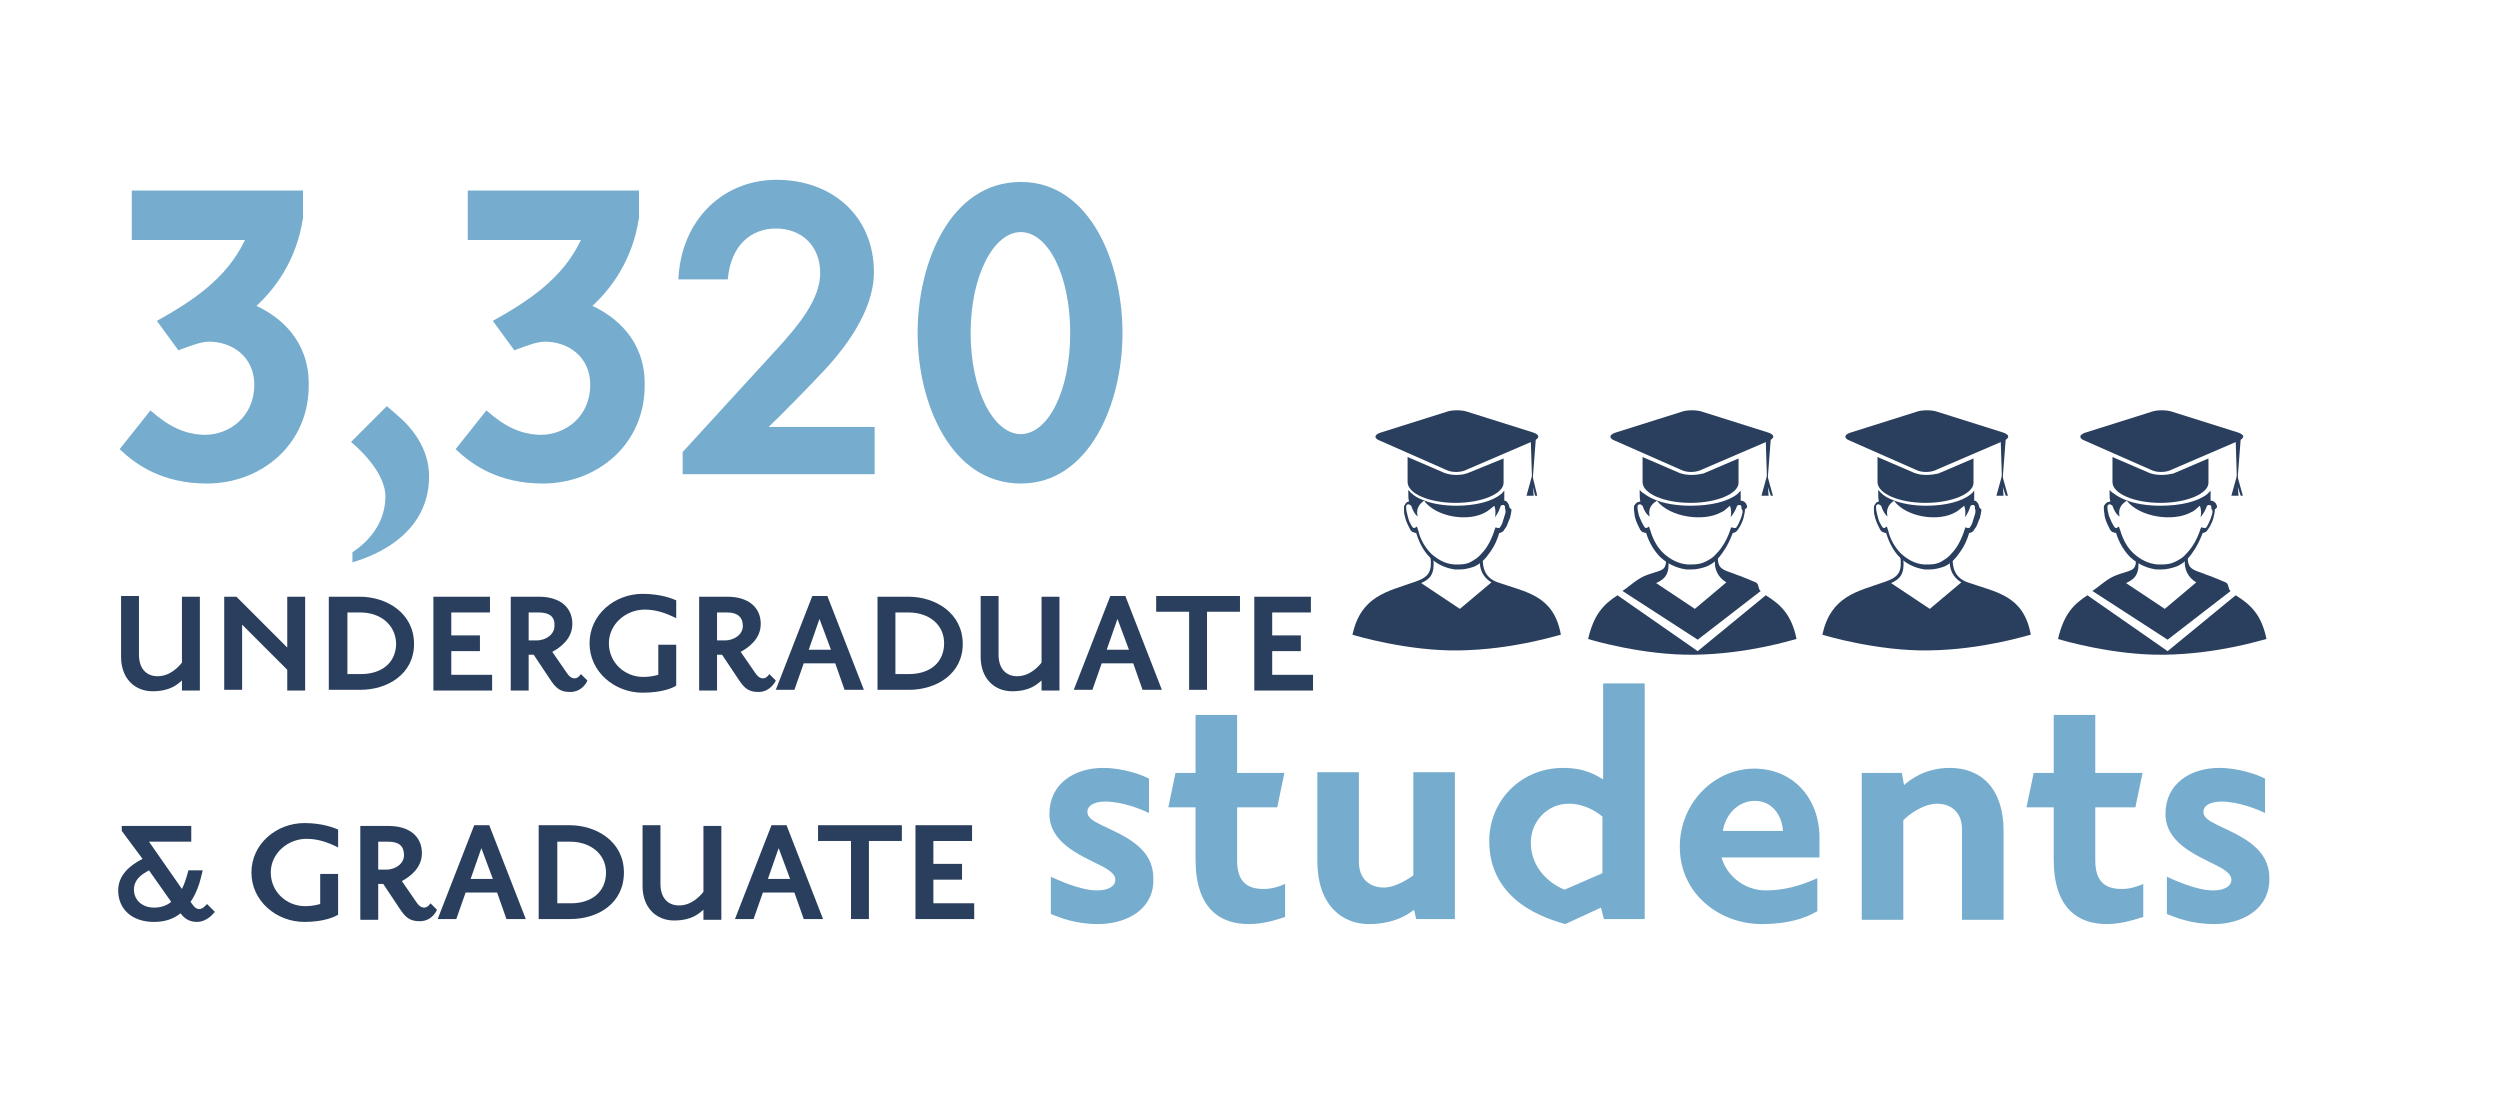 <?xml version="1.0" encoding="utf-8"?>
<!-- Generator: Adobe Illustrator 28.0.0, SVG Export Plug-In . SVG Version: 6.00 Build 0)  -->
<svg version="1.1" id="Layer_1" xmlns="http://www.w3.org/2000/svg" xmlns:xlink="http://www.w3.org/1999/xlink" x="0px" y="0px"
	 viewBox="0 0 349 153.7" style="enable-background:new 0 0 349 153.7;" xml:space="preserve">
<style type="text/css">
	.st0{fill:none;}
	.st1{enable-background:new    ;}
	.st2{fill:#76ACCD;}
	.st3{fill:#2A3F5E;}
</style>
<g>
	<rect x="15.3" y="26.6" class="st0" width="314.3" height="107.3"/>
	<g class="st1">
		<path class="st2" d="M28.9,67.5c-6.2,0-9.9-2.6-12.2-4.8l4.3-5.4c0.9,0.7,3.6,3.4,7.6,3.4c3.4,0,6.9-2.5,6.9-7c0-3.9-3.1-6-6.3-6
			c-1,0-2.2,0.4-4.3,1.2l-3-4.1c4.8-2.7,9.7-5.8,12.3-11.3H18.4v-6.9h23.9v3.8c-0.9,6.1-4.1,10.1-6.5,12.3c3.2,1.5,7.3,4.7,7.3,10.9
			C43.2,62.1,36.4,67.5,28.9,67.5z"/>
		<path class="st2" d="M49.2,78.5v-1.4c1.5-1,4.6-3.5,4.6-7.8c0-3.8-4.8-7.6-4.8-7.6l5-5l1.5,1.3c2,1.7,4.4,4.6,4.4,8.5
			C59.9,75.5,50.5,78.1,49.2,78.5z"/>
		<path class="st2" d="M75.8,67.5c-6.2,0-9.9-2.6-12.2-4.8l4.3-5.4c0.9,0.7,3.6,3.4,7.6,3.4c3.4,0,6.9-2.5,6.9-7c0-3.9-3.1-6-6.3-6
			c-1,0-2.2,0.4-4.3,1.2l-3-4.1c4.8-2.7,9.7-5.8,12.3-11.3H65.3v-6.9h23.9v3.8c-0.9,6.1-4.1,10.1-6.5,12.3c3.2,1.5,7.3,4.7,7.3,10.9
			C90.1,62.1,83.3,67.5,75.8,67.5z"/>
		<path class="st2" d="M95.3,66.3v-3.2l13-14.2c3.5-3.8,6.2-7.3,6.2-10.8c0-3.7-2.5-6.2-6.2-6.2c-3.4,0-6.3,2.3-6.7,7.1h-6.9
			c0.4-8.5,6.4-13.9,13.7-13.9c7.8,0,13.6,5.1,13.6,12.9c0,5.5-4.2,10.9-7.6,14.4c-1.2,1.3-5.6,5.8-7.1,7.2h14.8v6.6H95.3z"/>
		<path class="st2" d="M142.5,67.5c-9.7,0-14.4-11.1-14.4-21s4.6-21.1,14.4-21.1c9.7,0,14.2,11.3,14.2,21.1S152.1,67.5,142.5,67.5z
			 M142.5,32.4c-3.8,0-7,6.1-7,14.1s3.2,14.1,7,14.1c3.8,0,6.9-6,6.9-14.1S146.3,32.4,142.5,32.4z"/>
	</g>
	<g class="st1">
		<path class="st3" d="M25.4,96.3v-1.3c-0.6,0.5-1.6,1.5-4.1,1.5c-2.5,0-4.4-1.8-4.4-4.8v-8.5h2.5v8.2c0,1.9,1,3,2.6,3
			c1.8,0,3-1.4,3.4-1.9v-9.2h2.5v13.1H25.4z"/>
		<path class="st3" d="M40.1,96.3v-2.8l-6.3-6.3v9.1h-2.5V83.3h1.7l7.1,7.1v-7.1h2.5v13.1H40.1z"/>
		<path class="st3" d="M50.3,96.3h-4.4V83.3h4.3c3.8,0,7.6,2.3,7.6,6.6C57.8,94.1,54.1,96.3,50.3,96.3z M50.3,85.5h-1.8v8.6h1.9
			c2.9,0,4.9-1.6,4.9-4.3C55.2,87.2,53.1,85.5,50.3,85.5z"/>
		<path class="st3" d="M60.5,96.3V83.3h7.9v2.2H63v3.2h4v2.2h-4v3.3h5.7v2.2H60.5z"/>
		<path class="st3" d="M79.6,96.6c-1.4,0-2-0.5-2.9-1.9l-2.2-3.3h-0.7v5h-2.5V83.3h3.9c3,0,4.7,1.5,4.7,3.8c0,2.1-1.7,3.3-2.8,3.9
			l2,2.9c0.3,0.5,0.7,0.8,1.1,0.8c0.4,0,0.7-0.3,0.9-0.6l0.9,0.9C81.9,95.3,81.2,96.6,79.6,96.6z M75.2,85.5h-1.4v3.9h1.1
			c1.4,0,2.5-0.9,2.5-2C77.5,86.1,76.7,85.5,75.2,85.5z"/>
		<path class="st3" d="M89.7,96.7c-3.9,0-7.4-2.9-7.4-6.9s3.5-6.9,7.4-6.9c2.6,0,4.2,0.7,4.7,0.9v2.5c-1.4-0.7-2.8-1.2-4.4-1.2
			c-2.6,0-5,2-5,4.7c0,2.7,2.2,4.7,4.8,4.7c0.7,0,1.4-0.1,2.1-0.3v-4.2h2.5v5.7C94,96,92.5,96.7,89.7,96.7z"/>
		<path class="st3" d="M105.9,96.6c-1.4,0-2-0.5-2.9-1.9l-2.2-3.3h-0.7v5h-2.5V83.3h3.9c3,0,4.7,1.5,4.7,3.8c0,2.1-1.7,3.3-2.8,3.9
			l2,2.9c0.3,0.5,0.7,0.8,1.1,0.8c0.4,0,0.7-0.3,0.9-0.6l0.9,0.9C108.2,95.3,107.4,96.6,105.9,96.6z M101.5,85.5h-1.4v3.9h1.1
			c1.4,0,2.5-0.9,2.5-2C103.7,86.1,102.9,85.5,101.5,85.5z"/>
		<path class="st3" d="M117.9,96.3l-1.3-3.7h-4.4l-1.3,3.7h-2.6l5.1-13.1h2.1l5.1,13.1H117.9z M114.4,86.4l-1.5,4.3h3.1L114.4,86.4z
			"/>
		<path class="st3" d="M126.9,96.3h-4.4V83.3h4.3c3.8,0,7.6,2.3,7.6,6.6C134.4,94.1,130.7,96.3,126.9,96.3z M126.8,85.5H125v8.6h1.9
			c2.9,0,4.9-1.6,4.9-4.3C131.8,87.2,129.7,85.5,126.8,85.5z"/>
		<path class="st3" d="M145.4,96.3v-1.3c-0.6,0.5-1.6,1.5-4.1,1.5c-2.5,0-4.4-1.8-4.4-4.8v-8.5h2.5v8.2c0,1.9,1,3,2.6,3
			c1.8,0,3-1.4,3.4-1.9v-9.2h2.5v13.1H145.4z"/>
		<path class="st3" d="M159.5,96.3l-1.3-3.7h-4.4l-1.3,3.7h-2.6l5.1-13.1h2.1l5.1,13.1H159.5z M156,86.4l-1.5,4.3h3.1L156,86.4z"/>
		<path class="st3" d="M168.5,85.4v10.9H166V85.4h-4.6v-2.2h11.7v2.2H168.5z"/>
		<path class="st3" d="M175.1,96.3V83.3h7.9v2.2h-5.4v3.2h4v2.2h-4v3.3h5.7v2.2H175.1z"/>
	</g>
	<g class="st1">
		<path class="st3" d="M29.8,127.5c-0.3,0.4-1.2,1.2-2.3,1.2c-1.3,0-1.9-0.7-2.3-1.2c-1,0.8-2.2,1.2-3.7,1.2c-3.1,0-5-1.8-5-4.4
			c0-2.1,1.6-3.5,3.4-4.4L17,116v-0.7h9.7v2.2h-5.9l4.6,6.6c0.4-0.8,0.7-1.8,0.9-2.6h2c-0.2,0.8-0.3,1.3-0.5,1.9
			c-0.3,0.9-0.7,1.8-1.2,2.5l0.3,0.4c0.2,0.3,0.5,0.6,0.9,0.6c0.5,0,0.8-0.4,1.1-0.7l1.1,1.1L29.8,127.5z M20.8,121.5
			c-1.1,0.6-2.1,1.3-2.1,2.7c0,1.4,1.1,2.5,2.8,2.5c1,0,1.8-0.3,2.4-0.8L20.8,121.5z"/>
		<path class="st3" d="M42.5,128.7c-3.9,0-7.4-2.9-7.4-6.9s3.5-6.9,7.4-6.9c2.6,0,4.2,0.7,4.7,0.9v2.5c-1.4-0.7-2.8-1.2-4.4-1.2
			c-2.6,0-5,2-5,4.7c0,2.7,2.2,4.7,4.8,4.7c0.7,0,1.4-0.1,2.1-0.3v-4.2h2.5v5.7C46.7,128,45.2,128.7,42.5,128.7z"/>
		<path class="st3" d="M58.6,128.6c-1.4,0-2-0.5-2.9-1.9l-2.2-3.3h-0.7v5h-2.5v-13.1h3.9c3,0,4.7,1.5,4.7,3.8c0,2.1-1.7,3.3-2.8,3.9
			l2,2.9c0.3,0.5,0.7,0.8,1.1,0.8c0.4,0,0.7-0.3,0.9-0.6l0.9,0.9C60.9,127.3,60.2,128.6,58.6,128.6z M54.2,117.5h-1.4v3.9h1.1
			c1.4,0,2.5-0.9,2.5-2C56.4,118.1,55.7,117.5,54.2,117.5z"/>
		<path class="st3" d="M70.7,128.3l-1.3-3.7H65l-1.3,3.7h-2.6l5.1-13.1h2.1l5.1,13.1H70.7z M67.2,118.4l-1.5,4.3h3.1L67.2,118.4z"/>
		<path class="st3" d="M79.6,128.3h-4.4v-13.1h4.3c3.8,0,7.6,2.3,7.6,6.6C87.1,126.1,83.5,128.3,79.6,128.3z M79.6,117.5h-1.8v8.6
			h1.9c2.9,0,4.9-1.6,4.9-4.3C84.6,119.2,82.4,117.5,79.6,117.5z"/>
		<path class="st3" d="M98.2,128.3v-1.3c-0.6,0.5-1.6,1.5-4.1,1.5c-2.5,0-4.4-1.8-4.4-4.8v-8.5h2.5v8.2c0,1.9,1,3,2.6,3
			c1.8,0,3-1.4,3.4-1.9v-9.2h2.5v13.1H98.2z"/>
		<path class="st3" d="M112.2,128.3l-1.3-3.7h-4.4l-1.3,3.7h-2.6l5.1-13.1h2.1l5.1,13.1H112.2z M108.7,118.4l-1.5,4.3h3.1
			L108.7,118.4z"/>
		<path class="st3" d="M121.3,117.4v10.9h-2.5v-10.9h-4.6v-2.2h11.7v2.2H121.3z"/>
		<path class="st3" d="M127.8,128.3v-13.1h7.9v2.2h-5.4v3.2h4v2.2h-4v3.3h5.7v2.2H127.8z"/>
	</g>
	<g class="st1">
		<path class="st2" d="M153.3,129c-3.2,0-5.3-0.9-6.6-1.4v-5.2c0.9,0.4,4.1,1.9,6.4,1.9c1.7,0,2.6-0.6,2.6-1.5c0-0.6-0.5-1.2-2.1-2
			c-3-1.5-7.1-3.2-7.1-7.2c0-4.2,3.5-6.4,7.5-6.4c2.8,0,5.5,1,6.4,1.5v4.8c-1-0.5-3.7-1.6-6.1-1.6c-1.6,0-2.5,0.6-2.5,1.4
			c0,0.8,0.6,1.2,2,1.9c3.4,1.6,7.2,3.2,7.2,7.4C161.2,126.9,157.3,129,153.3,129z"/>
		<path class="st2" d="M174.3,129c-3.9,0-7.4-2.1-7.4-9v-7.3h-3.8l1-4.8h2.8v-8.1h5.8v8.1h6.6l-1,4.8h-5.6v7.4c0,3,1.4,4,3.7,4
			c1.1,0,2.1-0.3,3-0.7v4.6C178.5,128.3,176.6,129,174.3,129z"/>
		<path class="st2" d="M197.7,128.3l-0.3-1.3c-0.5,0.4-2.5,2-6.3,2c-3.8,0-7.2-2.7-7.2-8.8v-12.4h5.8v12.5c0,2.4,1.5,3.6,3.5,3.6
			c1.7,0,3.7-1.4,4.1-1.7v-14.4h5.8v20.5H197.7z"/>
		<path class="st2" d="M223.9,128.3l-0.4-1.6l-5,2.3c-2.4-0.7-10.6-3-10.6-11.6c0-5.6,4.4-10.2,10.3-10.2c3.2,0,4.7,1.1,5.6,1.6
			V95.4h5.8v32.9H223.9z M219,112.2c-3.1,0-5.3,2.6-5.3,5.4c0,3.5,2.5,5.7,4.7,6.6l5.3-2.3V114C223.1,113.5,221.4,112.2,219,112.2z"
			/>
		<path class="st2" d="M240.3,119.6c0.6,2.4,3,4.7,6.2,4.7c3.7,0,6.4-1.4,7.2-1.7v4.6c-0.6,0.3-2.8,1.8-7.8,1.8
			c-5.7,0-11.4-4.1-11.4-10.8c0-6.1,4.8-10.9,10.4-10.9c5.3,0,9.1,4,9.1,9.7v2.7H240.3z M245,111.8c-2.4,0-4.1,1.9-4.5,4.2h8.4
			C248.8,114,247.5,111.8,245,111.8z"/>
		<path class="st2" d="M273.9,128.3v-12.5c0-2.4-1.5-3.6-3.5-3.6c-1.9,0-3.9,1.5-4.7,2.3v13.9h-5.8v-20.5h5.6l0.3,1.7
			c0.8-0.7,2.9-2.4,6.4-2.4c4.3,0,7.5,2.8,7.5,8.8v12.4H273.9z"/>
		<path class="st2" d="M294.1,129c-3.9,0-7.4-2.1-7.4-9v-7.3h-3.8l1-4.8h2.8v-8.1h5.8v8.1h6.6l-1,4.8h-5.6v7.4c0,3,1.4,4,3.7,4
			c1.1,0,2.1-0.3,3-0.7v4.6C298.2,128.3,296.3,129,294.1,129z"/>
		<path class="st2" d="M309.1,129c-3.2,0-5.3-0.9-6.6-1.4v-5.2c0.9,0.4,4.1,1.9,6.4,1.9c1.7,0,2.6-0.6,2.6-1.5c0-0.6-0.5-1.2-2.1-2
			c-3-1.5-7.1-3.2-7.1-7.2c0-4.2,3.5-6.4,7.5-6.4c2.8,0,5.5,1,6.4,1.5v4.8c-1-0.5-3.7-1.6-6.1-1.6c-1.6,0-2.5,0.6-2.5,1.4
			c0,0.8,0.6,1.2,2,1.9c3.4,1.6,7.2,3.2,7.2,7.4C316.9,126.9,313,129,309.1,129z"/>
	</g>
	<g>
		<g>
			<path class="st3" d="M274.7,81.3c-1.7-0.6-2.2-1.9-2.1-3.6c-0.3,0.2-0.6,0.4-0.9,0.6c0.1,0.1,0.3,0.1,0.5-0.1
				c-0.1,1.2,0.4,2.4,1.6,3.1l-4.4,3.7l-5.4-3.6c1.3-0.6,1.9-1.3,1.7-3.4c-0.3-0.2-0.4-0.3-0.4-0.3c0.2,2-0.1,2.8-2.1,3.5
				c-4,1.4-7.6,2-8.8,7.4c0.6,0.2,7.8,2.3,14.8,2.2c7.6-0.1,13.8-2.1,14.3-2.2C282.5,83.1,278.7,82.7,274.7,81.3z"/>
		</g>
		<g>
			<path class="st3" d="M276.3,70.7c0-0.1-0.1-0.2-0.1-0.3l-0.2,0.1l0.2-0.1c-0.1-0.2-0.2-0.3-0.3-0.4c-0.1-0.1-0.2-0.1-0.3-0.1
				c0-0.1,0-0.2,0-0.3c0-0.1,0-0.2,0-0.2c0-0.3,0-0.6,0-0.9l-0.1,0.1c-0.1,0.1-0.2,0.3-0.4,0.4c-1.2,1-3.5,1.6-6.2,1.6l0,0l0,0
				c-1.8,0-3.6-0.3-4.9-0.9c-0.5-0.2-1-0.5-1.3-0.8c-0.1-0.1-0.2-0.1-0.2-0.2c-0.1-0.1-0.2-0.2-0.3-0.3c0,0.1,0,0.3,0,0.5
				c0,0.4,0,0.7,0.1,1.1c-0.1,0-0.2,0.1-0.3,0.1c-0.1,0.1-0.2,0.2-0.3,0.4c-0.1,0.1-0.1,0.2-0.1,0.3c0,0.1,0,0.2,0,0.3
				c0,0.3,0,0.6,0.1,0.9c0.1,0.5,0.3,1,0.5,1.4c0.1,0.2,0.2,0.4,0.3,0.6c0.1,0.1,0.1,0.1,0.2,0.2s0.1,0.1,0.2,0.1s0.2,0.1,0.3,0.1
				h0.1l0,0c0.4,1.3,1,2.5,1.9,3.4s2.1,1.5,3.5,1.7c0.2,0,0.4,0,0.7,0c0.7,0,1.4-0.2,2-0.4c0.9-0.4,1.6-1.1,2.2-2
				c0.6-0.8,1-1.7,1.3-2.7c0.1,0,0.2,0,0.3-0.1c0.1,0,0.2-0.1,0.3-0.2c0.1-0.2,0.3-0.4,0.4-0.6c0.2-0.4,0.3-0.8,0.5-1.2
				c0.1-0.4,0.2-0.9,0.2-1.2C276.3,70.9,276.3,70.8,276.3,70.7z M275.7,71.8c-0.1,0.4-0.3,0.9-0.4,1.3c-0.1,0.2-0.2,0.4-0.3,0.5
				c0,0.1-0.1,0.1-0.1,0.1h-0.1c-0.1,0-0.1,0-0.1,0s0,0-0.1,0l-0.2-0.1l-0.1,0.2c-0.4,1.3-1,2.6-1.9,3.5c-0.4,0.5-0.9,0.8-1.4,1.1
				c-0.5,0.3-1.1,0.4-1.8,0.4c-0.2,0-0.4,0-0.6,0c-1.3-0.1-2.3-0.7-3.2-1.5c-0.8-0.8-1.5-1.9-1.8-3.2c0-0.1-0.1-0.2-0.1-0.3
				l-0.1-0.3l-0.3,0.2H263h-0.1c0,0,0,0-0.1-0.1s-0.2-0.3-0.3-0.5c-0.2-0.3-0.3-0.7-0.4-1.1s-0.2-0.8-0.2-1.1c0-0.1,0-0.1,0-0.2
				v-0.1c0.1-0.1,0.2-0.2,0.2-0.2c0.1,0,0.1,0,0.1,0s0,0,0.1,0l0.3,0.2c0.2,0.6,0.5,1.2,0.9,1.5c-0.2-0.8,0-1.6,0.9-2.2
				c1.7,2.3,6.2,3,8.6,1.6c0.4-0.2,0.8-0.6,1.2-0.9c0.2,0.5,0.2,1.1,0.1,1.6c0.4-0.5,0.6-1,0.8-1.6l0.2-0.1h0.1h0.1
				c0.1,0,0.1,0.1,0.2,0.2c0,0,0,0,0,0.1s0,0.1,0,0.2C275.8,71.2,275.8,71.5,275.7,71.8z"/>
		</g>
		<g>
			<g>
				<path class="st3" d="M268.9,66.3c-0.6,0-1.2-0.1-1.7-0.3l-5.1-2.2c0,1.5,0,3.4,0,3.5c0,1.6,3,2.9,6.7,2.9s6.7-1.3,6.7-2.8
					c0-0.1,0-1.9,0-3.4l-4.9,2.1C270.1,66.2,269.6,66.3,268.9,66.3z"/>
			</g>
			<path class="st3" d="M267.5,65.6l-9.3-4.1c-0.8-0.3-0.8-0.8,0.1-1.1l9.2-2.9c0.8-0.3,2.2-0.3,3,0l9.2,2.9
				c0.8,0.3,0.9,0.7,0.1,1.1l-9.3,4C269.6,66,268.3,66,267.5,65.6z"/>
			<g>
				<g>
					<polygon class="st3" points="280,61.3 279.5,67.8 279.3,61.5 					"/>
				</g>
				<polygon class="st3" points="279.5,67.8 279.6,68 279.6,67.8 279.6,68 280,69.2 280.3,69.2 279.5,66.3 278.7,69.2 279.7,69.2 
					279.6,68 				"/>
			</g>
		</g>
	</g>
	<g>
		<g>
			<g>
				<path class="st3" d="M309.5,70.7c0-0.1-0.1-0.2-0.1-0.3l-0.2,0.1l0.2-0.1c-0.1-0.2-0.2-0.3-0.4-0.4c-0.1-0.1-0.2-0.1-0.4-0.1
					c0-0.1,0-0.2,0-0.3c0-0.1,0-0.2,0-0.2c0-0.3,0-0.6,0-0.9l-0.1,0.1c-0.1,0.1-0.3,0.3-0.4,0.4c-1.3,1-3.6,1.6-6.5,1.6l0,0l0,0
					c-1.9,0-3.8-0.3-5.1-0.9c-0.5-0.2-1-0.5-1.4-0.8c-0.1-0.1-0.2-0.1-0.3-0.2c-0.1-0.1-0.2-0.2-0.3-0.3c0,0.1,0,0.3,0,0.5
					c0,0.4,0,0.7,0.1,1.1c-0.1,0-0.2,0.1-0.4,0.1c-0.1,0.1-0.3,0.2-0.4,0.4c-0.1,0.1-0.1,0.2-0.1,0.3c0,0.1,0,0.2,0,0.3
					c0,0.3,0.1,0.6,0.1,0.9c0.1,0.5,0.3,1,0.5,1.4c0.1,0.2,0.2,0.4,0.3,0.6c0.1,0.1,0.1,0.1,0.2,0.2s0.1,0.1,0.2,0.1
					s0.2,0.1,0.3,0.1h0.1l0,0c0.4,1.3,1.1,2.5,2,3.4c1,0.9,2.2,1.5,3.6,1.7c0.2,0,0.5,0,0.7,0c0.8,0,1.5-0.2,2.1-0.4
					c1-0.4,1.7-1.1,2.3-2c0.6-0.8,1-1.7,1.4-2.7c0.1,0,0.2,0,0.3-0.1c0.1,0,0.2-0.1,0.3-0.2c0.1-0.2,0.3-0.4,0.4-0.6
					c0.2-0.4,0.4-0.8,0.5-1.2c0.1-0.4,0.2-0.9,0.2-1.2C309.5,70.9,309.5,70.8,309.5,70.7z M308.8,71.8c-0.1,0.4-0.3,0.9-0.5,1.3
					c-0.1,0.2-0.2,0.4-0.3,0.5c0,0.1-0.1,0.1-0.1,0.1h-0.1c-0.1,0-0.1,0-0.1,0s0,0-0.1,0l-0.3-0.1l-0.1,0.2c-0.4,1.3-1.1,2.6-2,3.5
					c-0.4,0.5-0.9,0.8-1.5,1.1c-0.6,0.3-1.2,0.4-1.9,0.4c-0.2,0-0.4,0-0.6,0c-1.3-0.1-2.4-0.7-3.3-1.5s-1.5-1.9-1.9-3.2
					c0-0.1-0.1-0.2-0.1-0.3l-0.1-0.3l-0.3,0.2h-0.1h-0.1c0,0,0,0-0.1-0.1s-0.2-0.3-0.3-0.5c-0.2-0.3-0.3-0.7-0.5-1.1
					c-0.1-0.4-0.2-0.8-0.2-1.1c0-0.1,0-0.1,0-0.2v-0.1c0.1-0.1,0.2-0.2,0.2-0.2c0.1,0,0.1,0,0.1,0h0.1l0.3,0.2
					c0.2,0.6,0.5,1.2,1,1.5c-0.2-0.8,0-1.6,1-2.2c1.8,2.3,6.5,3,9,1.6c0.5-0.2,0.8-0.6,1.2-0.9c0.2,0.5,0.2,1.1,0.1,1.6
					c0.4-0.5,0.7-1,0.9-1.6l0.2-0.1h0.1h0.1c0.1,0,0.1,0.1,0.2,0.2c0,0,0,0,0,0.1s0,0.1,0,0.2C308.9,71.2,308.9,71.5,308.8,71.8z"/>
			</g>
			<g>
				<g>
					<path class="st3" d="M301.7,66.3c-0.6,0-1.2-0.1-1.7-0.3l-5.1-2.2c0,1.5,0,3.4,0,3.5c0,1.6,3,2.9,6.7,2.9s6.7-1.3,6.7-2.8
						c0-0.1,0-1.9,0-3.4l-4.9,2.1C302.9,66.2,302.4,66.3,301.7,66.3z"/>
				</g>
				<path class="st3" d="M300.3,65.6l-9.3-4.1c-0.8-0.3-0.8-0.8,0.1-1.1l9.2-2.9c0.8-0.3,2.2-0.3,3,0l9.2,2.9
					c0.8,0.3,0.9,0.7,0.1,1.1l-9.3,4C302.4,66,301.1,66,300.3,65.6z"/>
				<g>
					<g>
						<polygon class="st3" points="312.8,61.3 312.3,67.8 312.1,61.5 						"/>
					</g>
					<polygon class="st3" points="312.3,67.8 312.4,68 312.4,67.8 312.4,68 312.8,69.2 313.1,69.2 312.3,66.3 311.5,69.2 
						312.5,69.2 312.4,68 					"/>
				</g>
			</g>
		</g>
		<g>
			<path class="st0" d="M298.1,78.9l-3.2,1.3l-3.6,1.7l0.2,0.2c1.2-0.8,2.6-1.3,4.2-1.9C297.1,79.8,297.9,79.7,298.1,78.9z"/>
			<path class="st0" d="M312.1,81.9l-1.4-0.6c0.4,0.2,0.8,0.4,1.2,0.7L312.1,81.9z"/>
			<path class="st3" d="M309,80.6l1.7,0.7C310.2,81.1,309.6,80.8,309,80.6z"/>
			<path class="st3" d="M311.4,82.5c-0.4-0.2-0.2-1-0.7-1.2l-1.7-0.7c-0.4-0.2-0.9-0.3-1.3-0.5c-1.7-0.6-2.3-0.7-2.3-2.4
				c-0.3,0.2-0.6,0.4-0.9,0.6c0.1,0.1,0.3,0.1,0.5-0.1c-0.1,1.2,0.4,2.4,1.6,3.1l-4.4,3.7l-5.4-3.6c1.3-0.6,1.9-1.3,1.7-3.4
				c-0.3-0.2-0.4-0.3-0.4-0.3c0.1,0.5,0.1,0.9,0,1.2l0,0l0,0c-0.2,0.8-1,0.8-2.4,1.3c-1.5,0.5-2.4,1.5-3.6,2.3l10.5,6.8L311.4,82.5z
				"/>
			<path class="st3" d="M312.1,83.1l-9.5,7.8l-11.2-7.8c-2,1.3-3.3,2.7-4.1,6.1c0.6,0.2,7.8,2.3,14.8,2.2c7.6-0.1,13.8-2.1,14.3-2.2
				C315.7,85.8,314.2,84.4,312.1,83.1z"/>
		</g>
	</g>
	<g>
		<g>
			<path class="st3" d="M209.1,81.3c-1.7-0.6-2.2-1.9-2.1-3.6c-0.3,0.2-0.6,0.4-0.9,0.6c0.1,0.1,0.3,0.1,0.5-0.1
				c-0.1,1.2,0.4,2.4,1.6,3.1l-4.4,3.7l-5.4-3.6c1.3-0.6,1.9-1.3,1.7-3.4c-0.3-0.2-0.4-0.3-0.4-0.3c0.2,2-0.1,2.8-2.1,3.5
				c-4,1.4-7.6,2-8.8,7.4c0.6,0.2,7.8,2.3,14.8,2.2c7.6-0.1,13.8-2.1,14.3-2.2C216.9,83.1,213.1,82.7,209.1,81.3z"/>
		</g>
		<g>
			<path class="st3" d="M210.7,70.7c0-0.1-0.1-0.2-0.1-0.3l-0.2,0.1l0.2-0.1c-0.1-0.2-0.2-0.3-0.3-0.4s-0.2-0.1-0.3-0.1
				c0-0.1,0-0.2,0-0.3c0-0.1,0-0.2,0-0.2c0-0.3,0-0.6,0-0.9l-0.1,0.1c-0.1,0.1-0.2,0.3-0.4,0.4c-1.2,1-3.5,1.6-6.2,1.6l0,0l0,0
				c-1.8,0-3.6-0.3-4.9-0.9c-0.5-0.2-1-0.5-1.3-0.8c-0.1-0.1-0.2-0.1-0.2-0.2c-0.1-0.1-0.2-0.2-0.3-0.3c0,0.1,0,0.3,0,0.5
				c0,0.4,0,0.7,0.1,1.1c-0.1,0-0.2,0.1-0.3,0.1c-0.1,0.1-0.2,0.2-0.3,0.4c-0.1,0.1-0.1,0.2-0.1,0.3c0,0.1,0,0.2,0,0.3
				c0,0.3,0,0.6,0.1,0.9c0.1,0.5,0.3,1,0.5,1.4c0.1,0.2,0.2,0.4,0.3,0.6c0.1,0.1,0.1,0.1,0.2,0.2c0.1,0.1,0.1,0.1,0.2,0.1
				c0.1,0,0.2,0.1,0.3,0.1h0.1l0,0c0.4,1.3,1,2.5,1.9,3.4s2.1,1.5,3.5,1.7c0.2,0,0.4,0,0.7,0c0.7,0,1.4-0.2,2-0.4
				c0.9-0.4,1.6-1.1,2.2-2c0.6-0.8,1-1.7,1.3-2.7c0.1,0,0.2,0,0.3-0.1c0.1,0,0.2-0.1,0.3-0.2c0.1-0.2,0.3-0.4,0.4-0.6
				c0.2-0.4,0.3-0.8,0.5-1.2c0.1-0.4,0.2-0.9,0.2-1.2C210.7,70.9,210.7,70.8,210.7,70.7z M210.1,71.8c-0.1,0.4-0.3,0.9-0.4,1.3
				c-0.1,0.2-0.2,0.4-0.3,0.5c0,0.1-0.1,0.1-0.1,0.1h-0.1c-0.1,0-0.1,0-0.1,0s0,0-0.1,0l-0.2-0.1l-0.1,0.2c-0.4,1.3-1,2.6-1.9,3.5
				c-0.4,0.5-0.9,0.8-1.4,1.1c-0.5,0.3-1.1,0.4-1.8,0.4c-0.2,0-0.4,0-0.6,0c-1.3-0.1-2.3-0.7-3.2-1.5c-0.8-0.8-1.5-1.9-1.8-3.2
				c0-0.1-0.1-0.2-0.1-0.3l-0.1-0.3l-0.3,0.2h-0.1h-0.1c0,0,0,0-0.1-0.1s-0.2-0.3-0.3-0.5c-0.2-0.3-0.3-0.7-0.4-1.1
				c-0.1-0.4-0.2-0.8-0.2-1.1c0-0.1,0-0.1,0-0.2v-0.1c0.1-0.1,0.2-0.2,0.2-0.2c0.1,0,0.1,0,0.1,0s0,0,0.1,0l0.3,0.2
				c0.2,0.6,0.5,1.2,0.9,1.5c-0.2-0.8,0-1.6,0.9-2.2c1.7,2.3,6.2,3,8.6,1.6c0.4-0.2,0.8-0.6,1.2-0.9c0.2,0.5,0.2,1.1,0.1,1.6
				c0.4-0.5,0.6-1,0.8-1.6l0.2-0.1h0.1h0.1c0.1,0,0.1,0.1,0.2,0.2c0,0,0,0,0,0.1s0,0.1,0,0.2C210.2,71.2,210.2,71.5,210.1,71.8z"/>
		</g>
		<g>
			<g>
				<path class="st3" d="M203.3,66.3c-0.6,0-1.2-0.1-1.7-0.3l-5.1-2.2c0,1.5,0,3.4,0,3.5c0,1.6,3,2.9,6.7,2.9s6.7-1.3,6.7-2.8
					c0-0.1,0-1.9,0-3.4l-4.9,2C204.5,66.2,204,66.3,203.3,66.3z"/>
			</g>
			<path class="st3" d="M201.9,65.6l-9.3-4.1c-0.8-0.3-0.8-0.8,0.1-1.1l9.2-2.9c0.8-0.3,2.2-0.3,3,0l9.2,2.9
				c0.8,0.3,0.9,0.7,0.1,1.1l-9.3,4C204,66,202.7,66,201.9,65.6z"/>
			<g>
				<g>
					<polygon class="st3" points="214.4,61.3 213.9,67.8 213.7,61.5 					"/>
				</g>
				<polygon class="st3" points="213.9,67.8 214,68 214,67.8 214,68 214.3,69.2 214.6,69.2 213.9,66.3 213.1,69.2 214.1,69.2 
					214,68 				"/>
			</g>
		</g>
	</g>
	<g>
		<g>
			<g>
				<path class="st3" d="M243.9,70.7c0-0.1-0.1-0.2-0.1-0.3l-0.2,0.1l0.2-0.1c-0.1-0.2-0.2-0.3-0.4-0.4c-0.1-0.1-0.2-0.1-0.4-0.1
					c0-0.1,0-0.2,0-0.3c0-0.1,0-0.2,0-0.2c0-0.3,0-0.6,0-0.9l-0.1,0.1c-0.1,0.1-0.3,0.3-0.4,0.4c-1.3,1-3.6,1.6-6.5,1.6l0,0l0,0
					c-1.9,0-3.8-0.3-5.1-0.9c-0.5-0.2-1-0.5-1.4-0.8c-0.1-0.1-0.2-0.1-0.3-0.2s-0.2-0.2-0.3-0.3c0,0.1,0,0.3,0,0.5
					c0,0.4,0,0.7,0.1,1.1c-0.1,0-0.2,0.1-0.4,0.1c-0.1,0.1-0.3,0.2-0.4,0.4c-0.1,0.1-0.1,0.2-0.1,0.3c0,0.1,0,0.2,0,0.3
					c0,0.3,0.1,0.6,0.1,0.9c0.1,0.5,0.3,1,0.5,1.4c0.1,0.2,0.2,0.4,0.3,0.6c0.1,0.1,0.1,0.1,0.2,0.2c0.1,0.1,0.1,0.1,0.2,0.1
					c0.1,0,0.2,0.1,0.3,0.1h0.1l0,0c0.4,1.3,1.1,2.5,2,3.4c1,0.9,2.2,1.5,3.6,1.7c0.2,0,0.5,0,0.7,0c0.8,0,1.5-0.2,2.1-0.4
					c1-0.4,1.7-1.1,2.3-2c0.6-0.8,1-1.7,1.4-2.7c0.1,0,0.2,0,0.3-0.1c0.1,0,0.2-0.1,0.3-0.2c0.1-0.2,0.3-0.4,0.4-0.6
					c0.2-0.4,0.4-0.8,0.5-1.2c0.1-0.4,0.2-0.9,0.2-1.2C243.9,70.9,243.9,70.8,243.9,70.7z M243.2,71.8c-0.1,0.4-0.3,0.9-0.5,1.3
					c-0.1,0.2-0.2,0.4-0.3,0.5c0,0.1-0.1,0.1-0.1,0.1h-0.1c-0.1,0-0.1,0-0.1,0s0,0-0.1,0l-0.3-0.1l-0.1,0.2c-0.4,1.3-1.1,2.6-2,3.5
					c-0.4,0.5-0.9,0.8-1.5,1.1c-0.6,0.3-1.2,0.4-1.9,0.4c-0.2,0-0.4,0-0.6,0c-1.3-0.1-2.4-0.7-3.3-1.5c-0.9-0.8-1.5-1.9-1.9-3.2
					c0-0.1-0.1-0.2-0.1-0.3l-0.1-0.3l-0.3,0.2h-0.1h-0.1c0,0,0,0-0.1-0.1s-0.2-0.3-0.3-0.5c-0.2-0.3-0.3-0.7-0.5-1.1
					c-0.1-0.4-0.2-0.8-0.2-1.1c0-0.1,0-0.1,0-0.2v-0.1c0.1-0.1,0.2-0.2,0.2-0.2c0.1,0,0.1,0,0.1,0h0.1l0.3,0.2
					c0.2,0.6,0.5,1.2,1,1.5c-0.2-0.8,0-1.6,1-2.2c1.8,2.3,6.5,3,9,1.6c0.5-0.2,0.8-0.6,1.2-0.9c0.2,0.5,0.2,1.1,0.1,1.6
					c0.4-0.5,0.7-1,0.9-1.6l0.2-0.1h0.1h0.1c0.1,0,0.1,0.1,0.2,0.2c0,0,0,0,0,0.1s0,0.1,0,0.2C243.3,71.2,243.3,71.5,243.2,71.8z"/>
			</g>
			<g>
				<g>
					<path class="st3" d="M236.1,66.3c-0.6,0-1.2-0.1-1.7-0.3l-5.1-2.2c0,1.5,0,3.4,0,3.5c0,1.6,3,2.9,6.7,2.9s6.7-1.3,6.7-2.8
						c0-0.1,0-1.9,0-3.4l-4.9,2.1C237.3,66.2,236.8,66.3,236.1,66.3z"/>
				</g>
				<path class="st3" d="M234.7,65.6l-9.3-4.1c-0.8-0.3-0.8-0.8,0.1-1.1l9.2-2.9c0.8-0.3,2.2-0.3,3,0l9.2,2.9
					c0.8,0.3,0.9,0.7,0.1,1.1l-9.3,4C236.8,66,235.5,66,234.7,65.6z"/>
				<g>
					<g>
						<polygon class="st3" points="247.2,61.3 246.7,67.8 246.5,61.5 						"/>
					</g>
					<polygon class="st3" points="246.7,67.8 246.8,68 246.8,67.8 246.8,68 247.2,69.2 247.5,69.2 246.7,66.3 245.9,69.2 
						246.9,69.2 246.8,68 					"/>
				</g>
			</g>
		</g>
		<g>
			<path class="st0" d="M232.5,78.9l-3.2,1.3l-3.6,1.7l0.2,0.2c1.2-0.8,2.6-1.3,4.2-1.9C231.5,79.8,232.3,79.7,232.5,78.9z"/>
			<path class="st0" d="M246.5,81.9l-1.4-0.6c0.4,0.2,0.8,0.4,1.2,0.7L246.5,81.9z"/>
			<path class="st3" d="M243.4,80.6l1.7,0.7C244.6,81.1,244,80.8,243.4,80.6z"/>
			<path class="st3" d="M245.8,82.5c-0.4-0.2-0.2-1-0.7-1.2l-1.7-0.7c-0.4-0.2-0.9-0.3-1.3-0.5c-1.7-0.6-2.3-0.7-2.3-2.4
				c-0.3,0.2-0.6,0.4-0.9,0.6c0.1,0.1,0.3,0.1,0.5-0.1c-0.1,1.2,0.4,2.4,1.6,3.1l-4.4,3.7l-5.4-3.6c1.3-0.6,1.9-1.3,1.7-3.4
				c-0.3-0.2-0.4-0.3-0.4-0.3c0.1,0.5,0.1,0.9,0,1.2l0,0l0,0c-0.2,0.8-1,0.8-2.4,1.3c-1.5,0.5-2.4,1.5-3.6,2.3l10.5,6.8L245.8,82.5z
				"/>
			<path class="st3" d="M246.5,83.1l-9.5,7.8l-11.2-7.8c-2,1.3-3.3,2.7-4.1,6.1c0.6,0.2,7.8,2.3,14.8,2.2c7.6-0.1,13.8-2.1,14.3-2.2
				C250.1,85.8,248.6,84.4,246.5,83.1z"/>
		</g>
	</g>
</g>
<rect id="_x3C_Slice_x3E__21_" x="15" y="-39.1" class="st0" width="317" height="197.7"/>
</svg>
